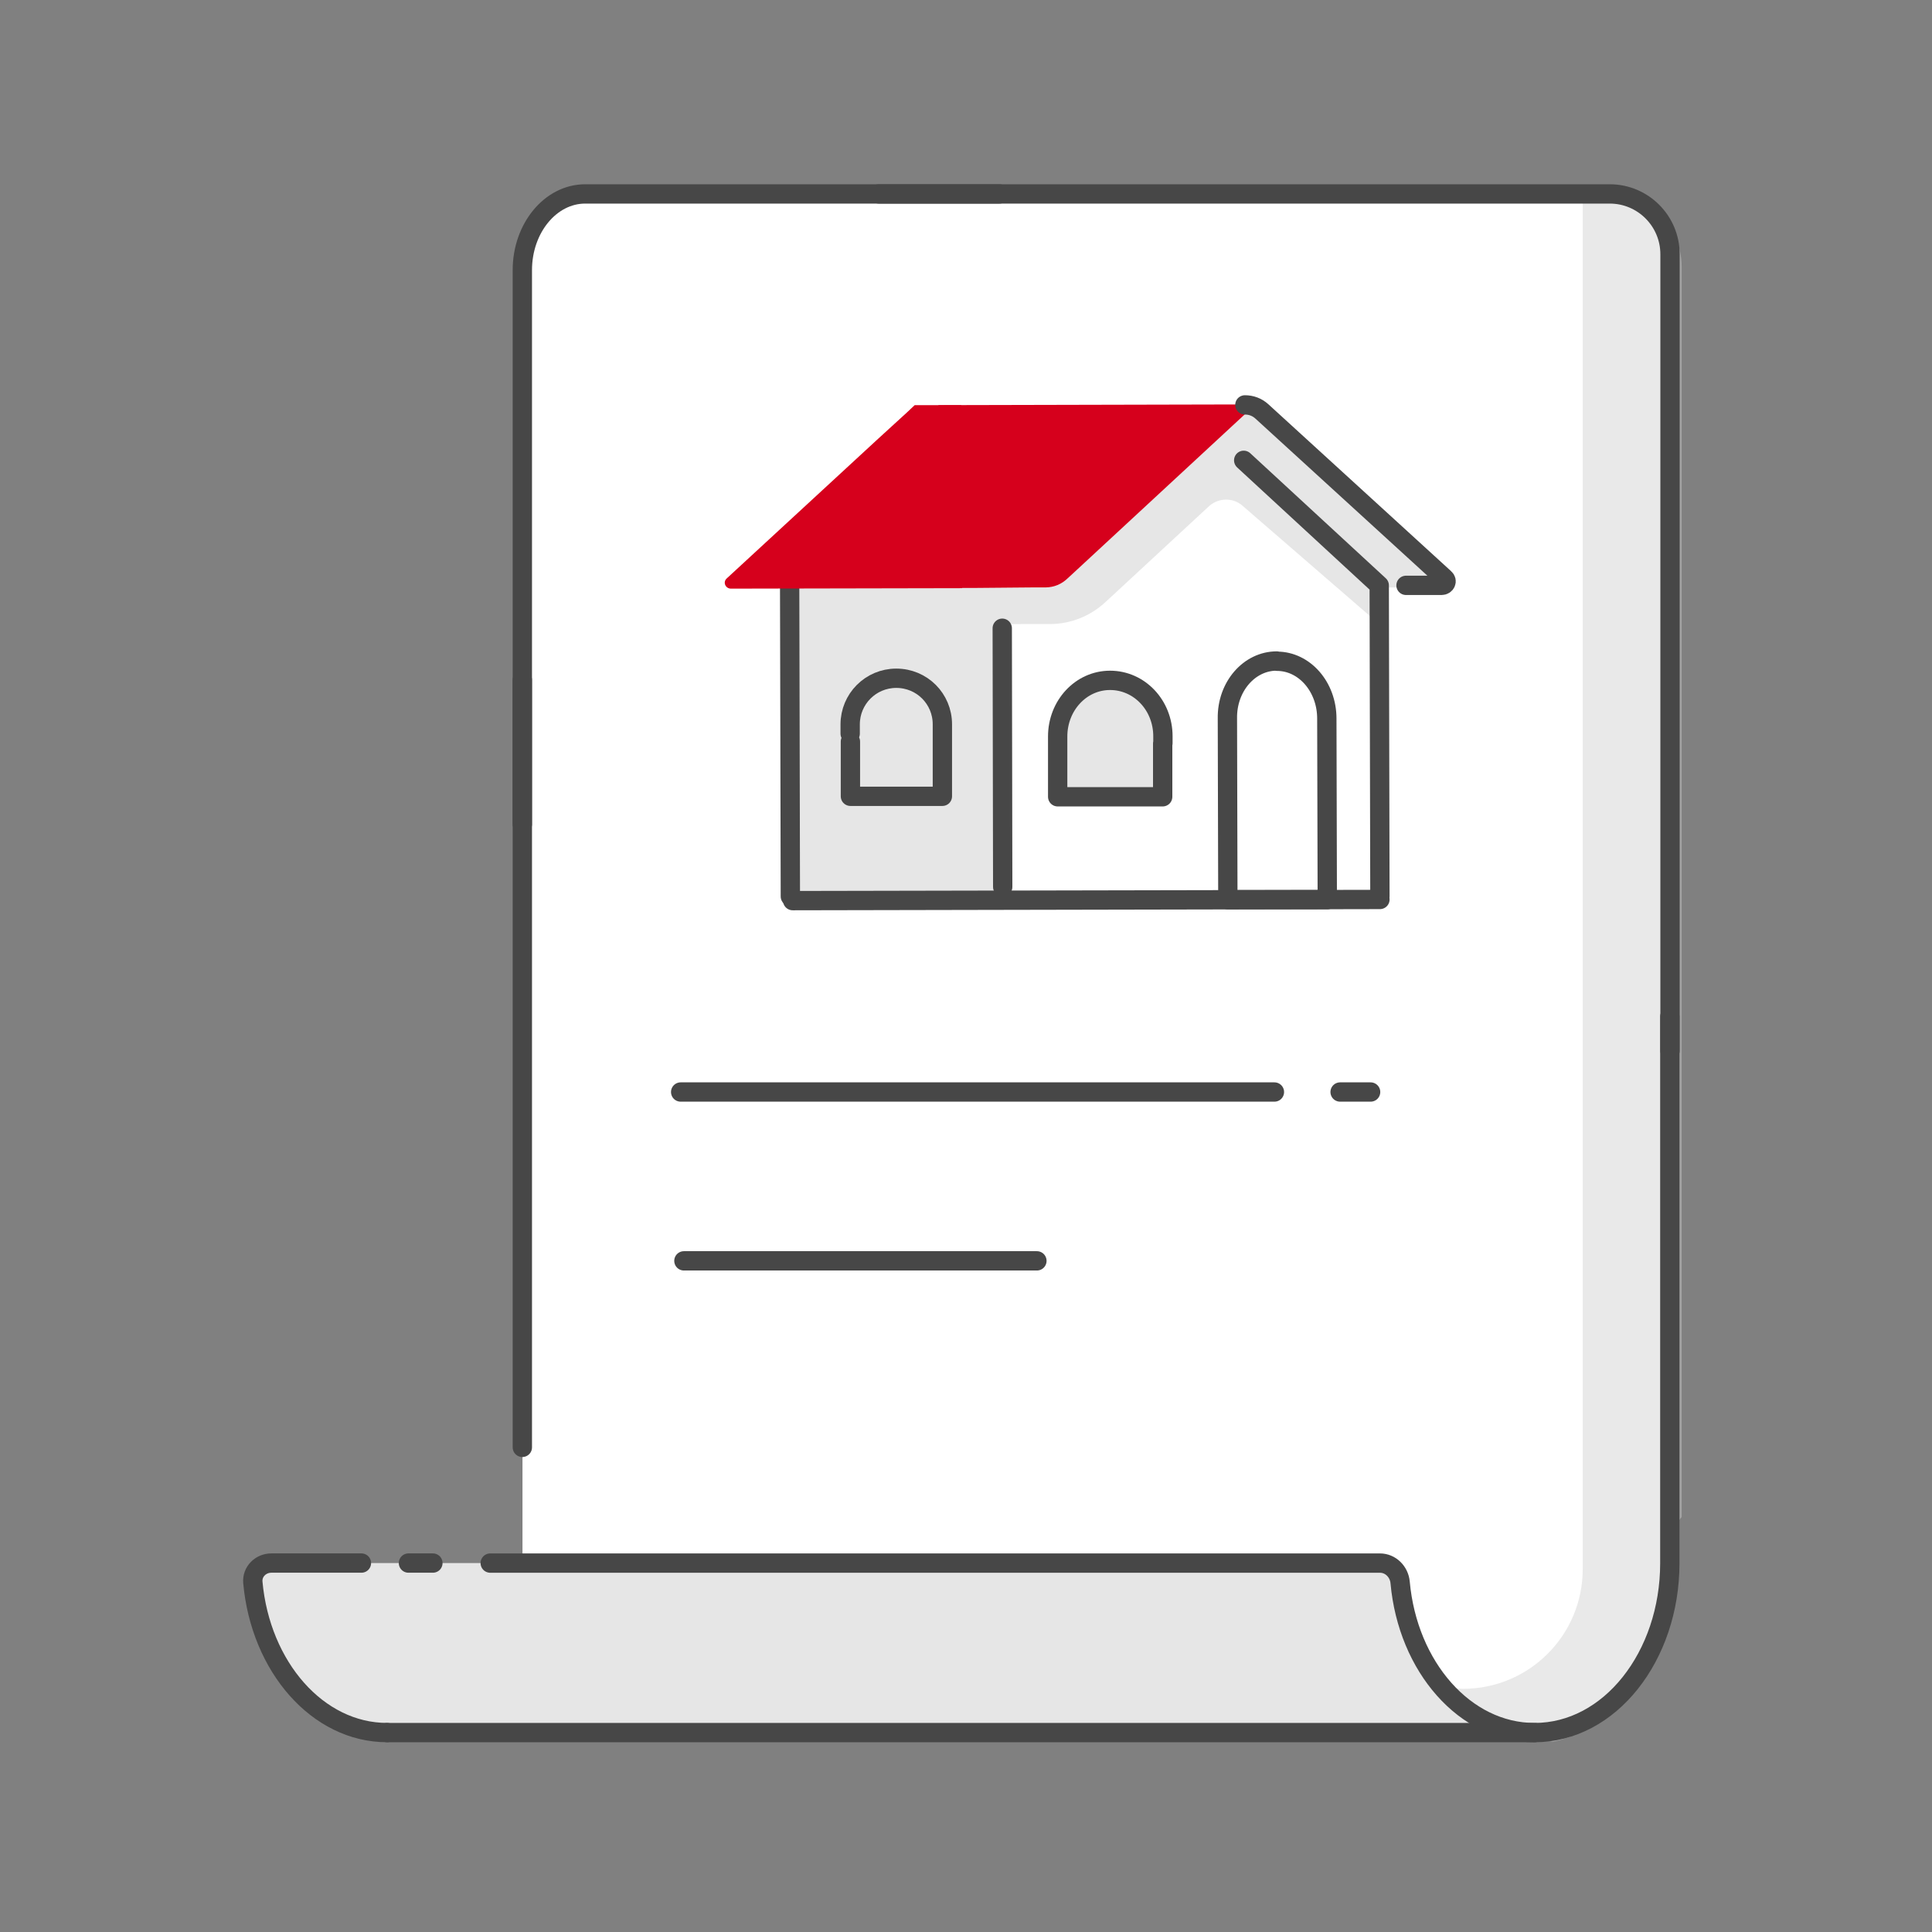 <svg width="80" height="80" viewBox="0 0 80 80" fill="none" xmlns="http://www.w3.org/2000/svg">
<rect x="0" y="0" width="80" height="80" fill="#808080" stroke="none"/>
<path d="M21.635 10.4C21.635 9.075 22.709 8 24.035 8H66.435C67.76 8 68.835 9.075 68.835 10.4V66.4C68.835 69.493 66.328 72 63.235 72H24.035C22.709 72 21.635 70.925 21.635 69.6V10.4Z" fill="white"/>
<path d="M63.551 71.742C60.456 71.742 57.949 68.599 57.949 64.723H10.435C10.435 68.599 12.941 71.742 16.027 71.742H61.921" fill="#E6E6E6"/>
<path d="M28.185 45.218H52.771" stroke="#474747" stroke-width="0.8" stroke-linecap="round" stroke-linejoin="round"/>
<path d="M55.491 45.218H56.754" stroke="#474747" stroke-width="0.8" stroke-linecap="round" stroke-linejoin="round"/>
<path opacity="0.45" d="M61.545 71.704C61.825 71.579 62.124 71.511 62.403 71.511C62.953 71.511 63.348 71.723 63.763 72.032C63.763 72.032 63.763 72.032 63.773 72.032C63.522 71.829 63.724 71.955 63.869 72.061C63.898 72.07 63.927 72.08 63.946 72.099C63.975 72.099 64.004 72.099 64.033 72.099C64.129 72.099 64.235 72.109 64.293 72.118C64.293 72.118 64.303 72.118 64.312 72.118C64.428 72.09 64.544 72.07 64.659 72.032C64.785 71.993 64.901 71.955 65.016 71.916C65.035 71.916 65.045 71.906 65.064 71.887C65.325 71.762 65.566 71.617 65.807 71.463C65.913 71.395 66.019 71.318 66.125 71.241C66.125 71.241 66.135 71.231 66.154 71.222C66.54 70.875 66.877 70.528 67.205 70.132C67.234 70.103 67.243 70.084 67.263 70.065C67.35 69.949 67.427 69.833 67.504 69.718C67.697 69.438 67.861 69.139 68.025 68.84C68.14 68.628 68.237 68.214 68.41 68.05C68.41 68.03 68.429 68.001 68.439 67.982C68.507 67.799 68.574 67.606 68.641 67.413C68.844 66.796 68.979 66.17 69.104 65.533C69.104 65.533 69.104 65.533 69.104 65.524C69.114 65.379 69.133 65.234 69.143 65.099C69.162 64.772 69.162 64.453 69.153 64.126C69.133 63.614 69.326 63.171 69.635 62.814V11.048C69.635 9.332 68.217 7.953 66.501 8.001L65.537 8.03V64.916C65.537 64.916 65.537 64.955 65.537 64.974C65.537 67.712 63.319 69.93 60.581 69.93C60.398 69.93 60.224 69.891 60.051 69.872C60.398 70.595 60.909 71.222 61.545 71.704Z" fill="#CECECE"/>
<path d="M28.319 52.209H42.936" stroke="#474747" stroke-width="0.8" stroke-linecap="round" stroke-linejoin="round"/>
<path d="M21.629 59.932V28.153" stroke="#474747" stroke-width="0.8" stroke-linecap="round" stroke-linejoin="round"/>
<path d="M14.966 64.723H11.235C10.793 64.723 10.431 65.082 10.47 65.522C10.787 69.022 13.157 71.742 16.027 71.742" stroke="#474747" stroke-width="0.8" stroke-linecap="round" stroke-linejoin="round"/>
<path d="M69.144 42.095V64.724C69.144 66.662 68.517 68.417 67.505 69.689C66.492 70.962 65.094 71.743 63.542 71.743C60.663 71.743 58.292 69.023 57.976 65.523C57.936 65.083 57.582 64.724 57.14 64.724H20.299" stroke="#474747" stroke-width="0.8" stroke-linecap="round" stroke-linejoin="round"/>
<path d="M36.39 8.03H66.655C68.034 8.03 69.152 9.149 69.152 10.527V43.512" stroke="#474747" stroke-width="0.8" stroke-linecap="round" stroke-linejoin="round"/>
<path d="M63.55 71.742H16.036" stroke="#474747" stroke-width="0.8" stroke-linecap="round" stroke-linejoin="round"/>
<path d="M21.629 34.13V11.183C21.629 9.448 22.796 8.03 24.232 8.03H41.385" stroke="#474747" stroke-width="0.8" stroke-linecap="round" stroke-linejoin="round"/>
<path d="M16.913 64.723H17.925" stroke="#474747" stroke-width="0.8" stroke-linecap="round" stroke-linejoin="round"/>
<path d="M49.349 18.328L57.12 24.239H59.877L59.675 23.795L52.251 17.046L51.836 16.824L50.679 17.017L49.349 18.328Z" fill="white"/>
<path d="M57.034 24.152L50.044 17.942L43.265 24.181H41.192L41.221 37.197L57.063 37.168L57.034 24.161V24.152Z" fill="white"/>
<path d="M41.5 24.297L41.529 37.14H32.88L32.852 24.316L41.5 24.297Z" fill="#E6E6E6"/>
<g style="mix-blend-mode:multiply">
<path d="M57.12 25.85L51.451 20.942C51.056 20.595 50.458 20.605 50.062 20.961L45.772 24.934C45.145 25.512 44.335 25.84 43.477 25.84L32.736 25.859V24.346L43.275 24.326C43.275 24.326 43.766 24.384 44.2 23.96C44.644 23.545 51.624 16.815 51.624 16.815L51.962 16.912L59.29 23.526L59.82 24.018C59.82 24.018 60.08 24.355 59.299 24.326H57.12V25.859H57.111L57.12 25.85Z" fill="#E6E6E6"/>
</g>
<path d="M51.528 16.747L38.858 16.776L38.897 24.345H40.42L42.705 24.325H43.284C43.641 24.325 43.959 24.191 44.209 23.949L51.643 17.065C51.769 16.95 51.682 16.747 51.518 16.747H51.528Z" fill="#D6001C"/>
<path d="M51.548 16.766C51.808 16.766 52.049 16.852 52.252 17.036L59.82 23.949C59.946 24.055 59.859 24.238 59.695 24.238H58.22" stroke="#474747" stroke-width="0.8" stroke-linecap="round" stroke-linejoin="round"/>
<path d="M32.727 37.12L32.698 24.297" stroke="#474747" stroke-width="0.8" stroke-linecap="round" stroke-linejoin="round"/>
<path d="M41.52 36.726L41.501 26.014" stroke="#474747" stroke-width="0.8" stroke-linecap="round" stroke-linejoin="round"/>
<path d="M52.877 27.381C54.015 27.381 54.941 28.441 54.941 29.753L54.96 37.254H50.843L50.824 29.743C50.804 28.432 51.73 27.371 52.868 27.371L52.877 27.381Z" stroke="#474747" stroke-width="0.8" stroke-linecap="round" stroke-linejoin="round"/>
<path d="M48.278 31.75V33.004H43.659V30.506C43.659 29.224 44.681 28.183 45.964 28.183C47.246 28.183 48.287 29.214 48.287 30.497V30.786" fill="white"/>
<path d="M48.144 31.75V33.004H43.796V30.506C43.796 29.224 44.76 28.183 45.965 28.183C47.18 28.183 48.154 29.214 48.154 30.497V30.786" fill="#E6E6E6"/>
<path d="M37.103 28.085C38.154 28.085 39.013 28.933 39.013 29.994V32.973H35.204V29.994C35.204 28.943 36.053 28.085 37.103 28.085Z" fill="#E6E6E6"/>
<path d="M57.139 37.111L57.111 24.239L51.499 19.061" stroke="#474747" stroke-width="0.8" stroke-linecap="round" stroke-linejoin="round"/>
<path d="M35.204 30.38V29.994C35.204 28.943 36.053 28.085 37.113 28.085C38.174 28.085 39.022 28.933 39.022 29.994V32.973H35.214V30.707" stroke="#474747" stroke-width="0.8" stroke-linecap="round" stroke-linejoin="round"/>
<path d="M48.144 30.785V32.993H43.796V30.495C43.796 29.213 44.76 28.172 45.965 28.172C47.18 28.172 48.154 29.203 48.154 30.486V30.775" stroke="#474747" stroke-width="0.8" stroke-linecap="round" stroke-linejoin="round"/>
<path d="M57.14 37.245L32.823 37.293" stroke="#474747" stroke-width="0.8" stroke-linecap="round" stroke-linejoin="round"/>
<path d="M37.865 16.786L37.547 17.085L36.313 18.213L30.094 23.95C29.921 24.104 30.037 24.374 30.268 24.374L39.842 24.355L39.803 16.776H37.875L37.865 16.786Z" fill="#D6001C"/>
</svg>

